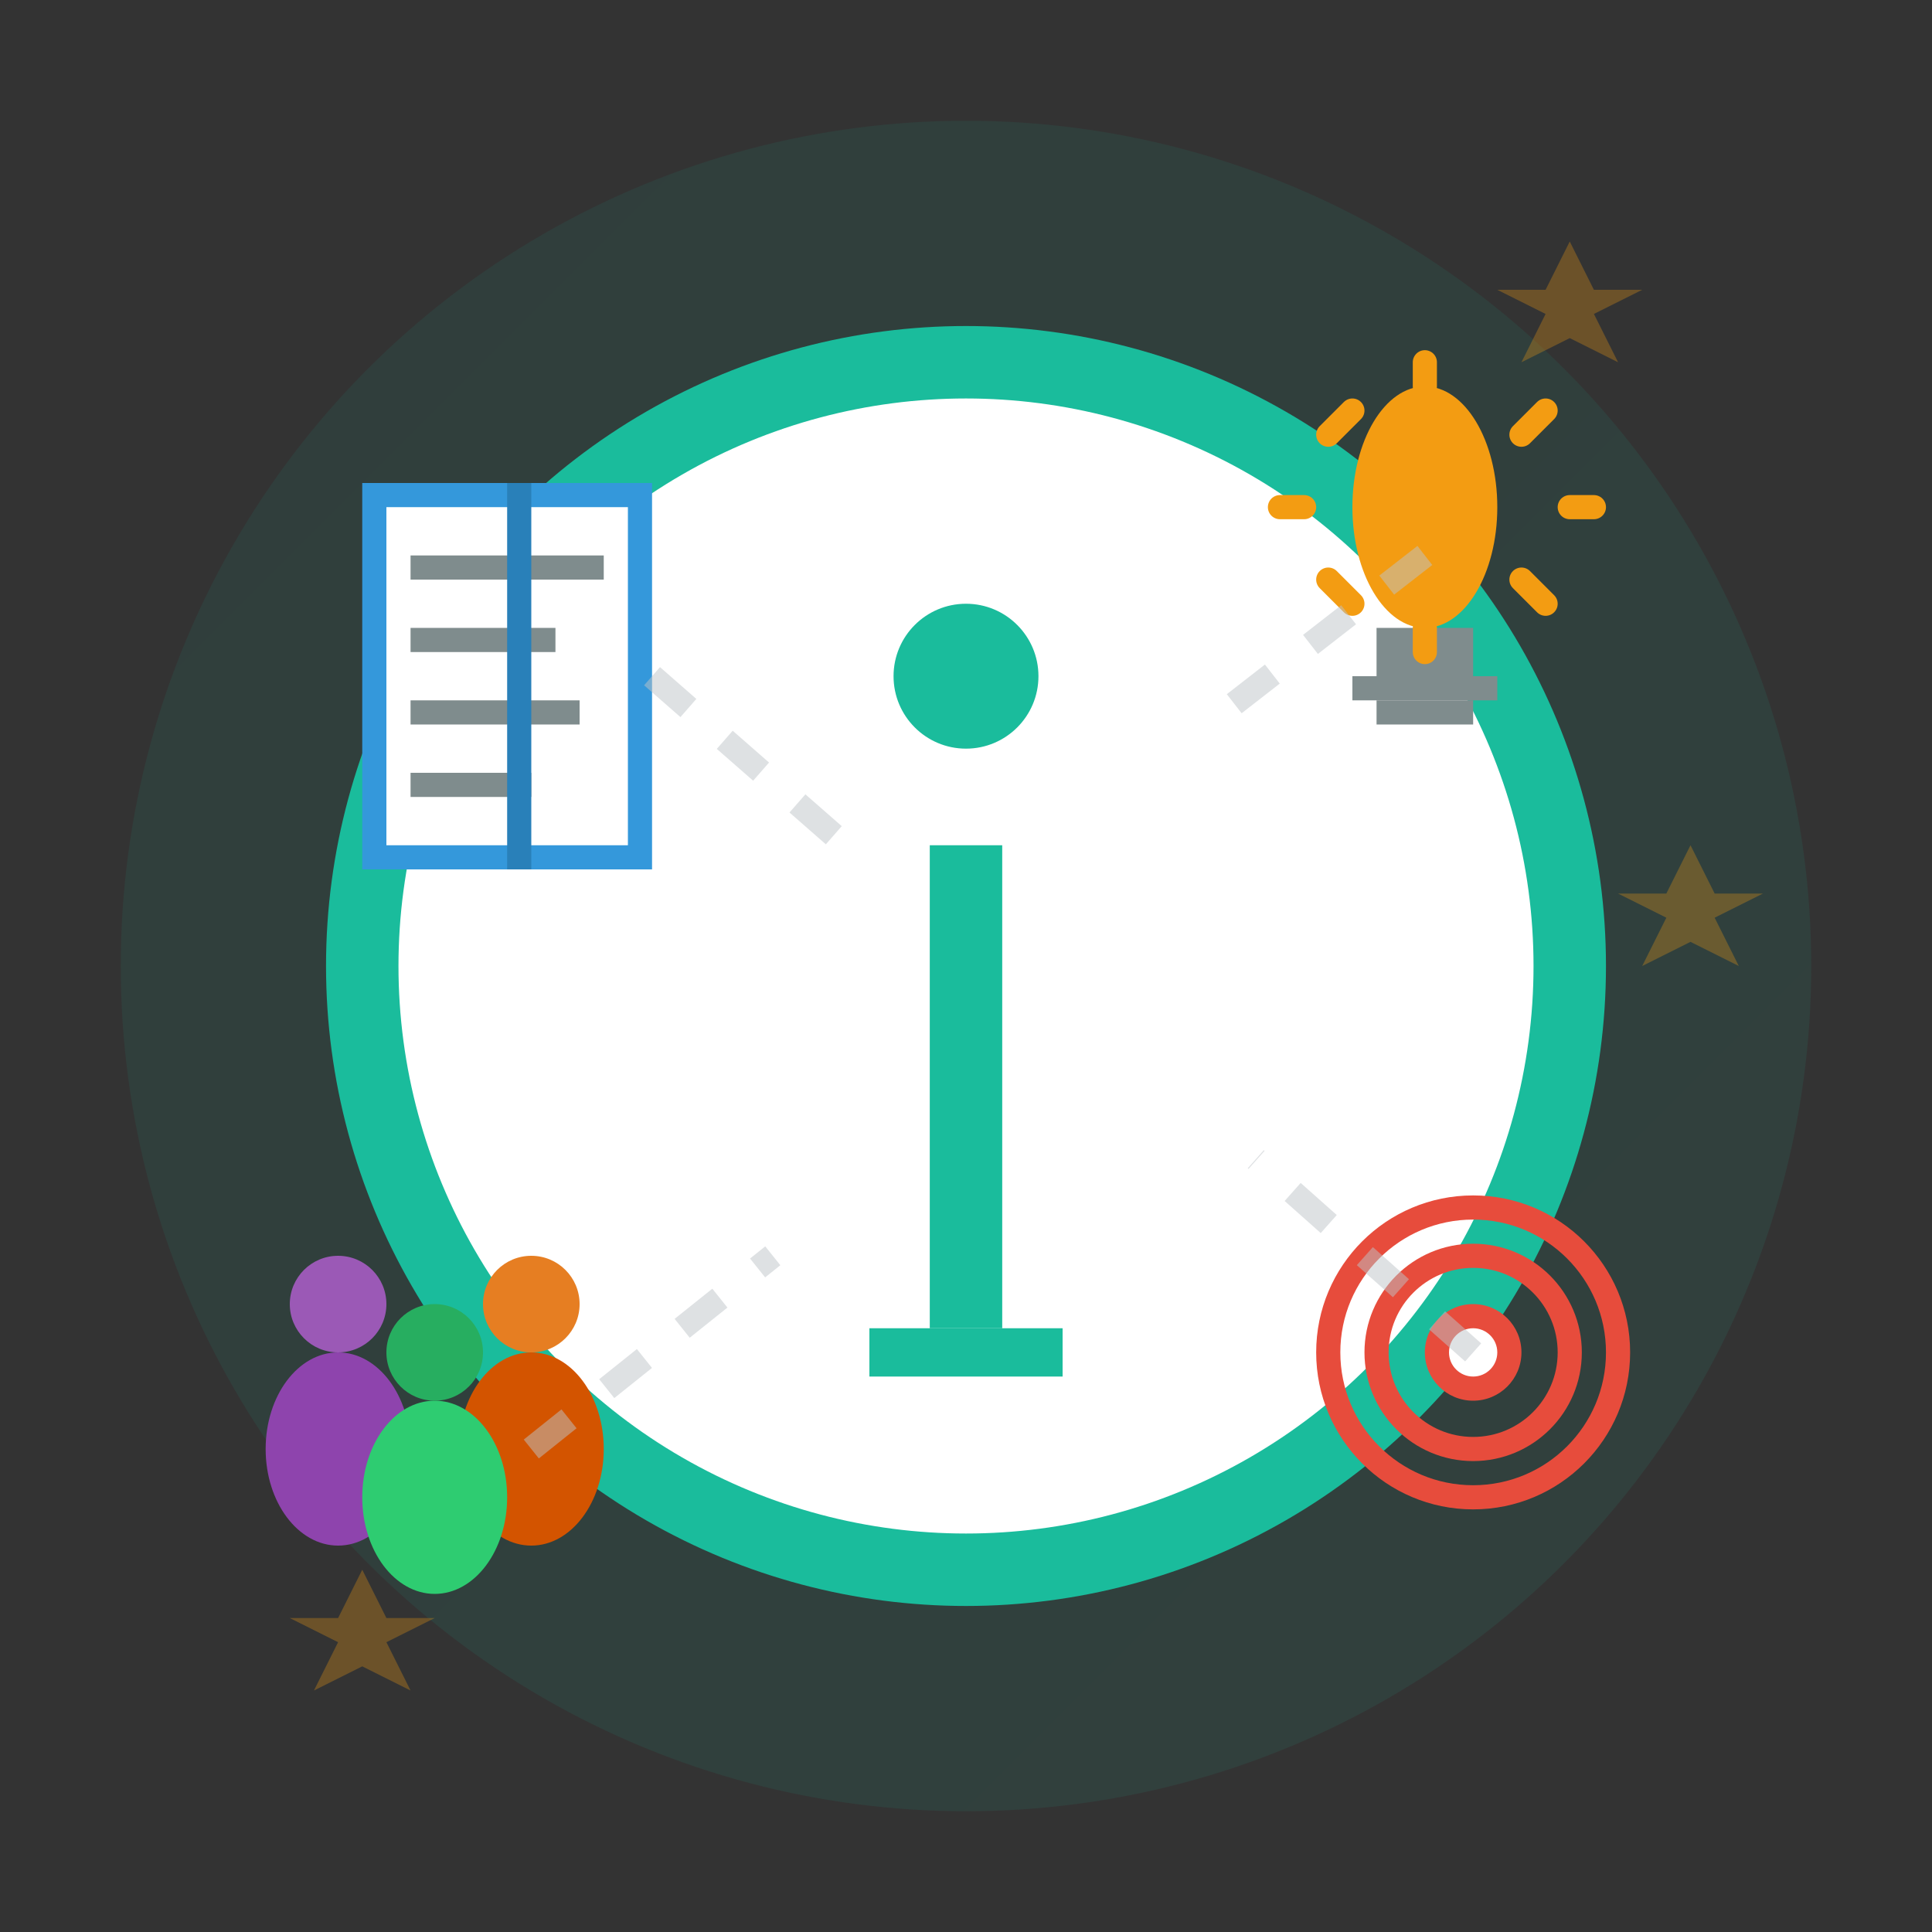 <svg xmlns="http://www.w3.org/2000/svg" viewBox="0 0 80 80" width="80" height="80">
  <rect x="0" y="0" width="80" height="80" fill="#333333" stroke="none"/>
  <defs>
    <linearGradient id="aboutGradient" x1="0%" y1="0%" x2="100%" y2="100%">
      <stop offset="0%" style="stop-color:#16a085;stop-opacity:1" />
      <stop offset="100%" style="stop-color:#1abc9c;stop-opacity:1" />
    </linearGradient>
  </defs>
  
  <!-- Background circle -->
  <circle cx="40" cy="40" r="35" fill="url(#aboutGradient)" opacity="0.1"/>
  
  <!-- Main info circle -->
  <circle cx="40" cy="40" r="25" fill="white" stroke="#1abc9c" stroke-width="3"/>
  
  <!-- Information symbol -->
  <g transform="translate(40,40)">
    <!-- Dot -->
    <circle cx="0" cy="-12" r="3" fill="#1abc9c"/>
    
    <!-- Line -->
    <rect x="-1.5" y="-5" width="3" height="20" fill="#1abc9c"/>
    
    <!-- Base -->
    <rect x="-4" y="15" width="8" height="2" fill="#1abc9c"/>
  </g>
  
  <!-- Decorative elements around -->
  <g>
    <!-- Book -->
    <g transform="translate(15,20)">
      <rect x="0" y="0" width="12" height="16" fill="#3498db"/>
      <rect x="1" y="1" width="10" height="14" fill="white"/>
      <rect x="2" y="3" width="8" height="1" fill="#7f8c8d"/>
      <rect x="2" y="6" width="6" height="1" fill="#7f8c8d"/>
      <rect x="2" y="9" width="7" height="1" fill="#7f8c8d"/>
      <rect x="2" y="12" width="5" height="1" fill="#7f8c8d"/>
      <rect x="6" y="0" width="1" height="16" fill="#2980b9"/>
    </g>
    
    <!-- Lightbulb -->
    <g transform="translate(55,15)">
      <ellipse cx="4" cy="6" rx="3" ry="5" fill="#f39c12"/>
      <rect x="2" y="11" width="4" height="2" fill="#7f8c8d"/>
      <rect x="1" y="13" width="6" height="1" fill="#7f8c8d"/>
      <rect x="2" y="14" width="4" height="1" fill="#7f8c8d"/>
      
      <!-- Light rays -->
      <path d="M4 1 L4 0 M10 6 L11 6 M8 3 L9 2 M8 9 L9 10 M4 11 L4 12 M-2 6 L-1 6 M0 3 L1 2 M0 9 L1 10" stroke="#f39c12" stroke-width="1" stroke-linecap="round"/>
    </g>
    
    <!-- Target/Goal -->
    <g transform="translate(55,50)">
      <circle cx="6" cy="6" r="6" fill="none" stroke="#e74c3c" stroke-width="1"/>
      <circle cx="6" cy="6" r="4" fill="none" stroke="#e74c3c" stroke-width="1"/>
      <circle cx="6" cy="6" r="2" fill="#e74c3c"/>
      <circle cx="6" cy="6" r="1" fill="white"/>
    </g>
    
    <!-- Team/People -->
    <g transform="translate(10,50)">
      <!-- Person 1 -->
      <circle cx="4" cy="4" r="2" fill="#9b59b6"/>
      <ellipse cx="4" cy="10" rx="3" ry="4" fill="#8e44ad"/>
      
      <!-- Person 2 -->
      <circle cx="12" cy="4" r="2" fill="#e67e22"/>
      <ellipse cx="12" cy="10" rx="3" ry="4" fill="#d35400"/>
      
      <!-- Person 3 -->
      <circle cx="8" cy="6" r="2" fill="#27ae60"/>
      <ellipse cx="8" cy="12" rx="3" ry="4" fill="#2ecc71"/>
    </g>
  </g>
  
  <!-- Connecting lines -->
  <g stroke="#bdc3c7" stroke-width="1" stroke-dasharray="2,2" opacity="0.5">
    <line x1="27" y1="28" x2="35" y2="35"/>
    <line x1="59" y1="23" x2="50" y2="30"/>
    <line x1="61" y1="56" x2="52" y2="48"/>
    <line x1="22" y1="60" x2="32" y2="52"/>
  </g>
  
  <!-- Stars for decoration -->
  <g fill="#f39c12" opacity="0.3">
    <path d="M70 35 L71 37 L73 37 L71 38 L72 40 L70 39 L68 40 L69 38 L67 37 L69 37 Z"/>
    <path d="M15 65 L16 67 L18 67 L16 68 L17 70 L15 69 L13 70 L14 68 L12 67 L14 67 Z"/>
    <path d="M65 10 L66 12 L68 12 L66 13 L67 15 L65 14 L63 15 L64 13 L62 12 L64 12 Z"/>
  </g>
</svg>
